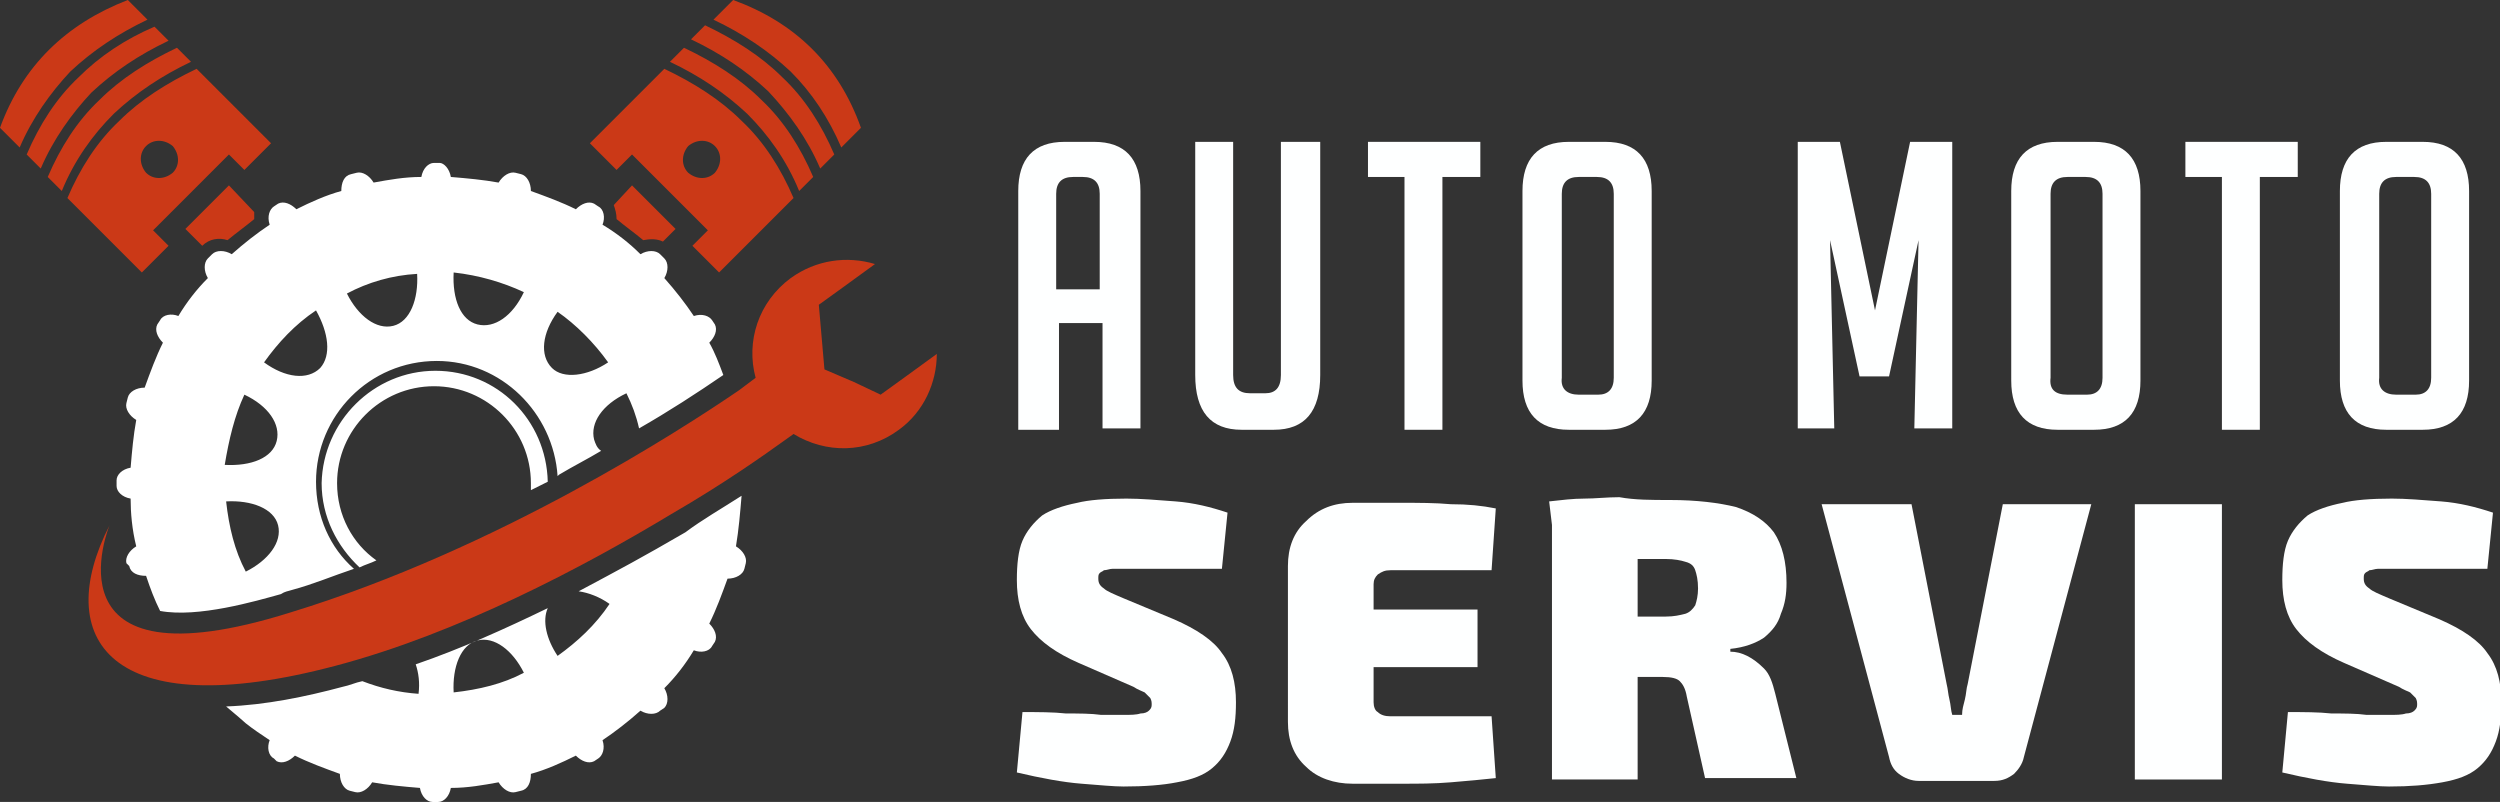 <?xml version="1.0" encoding="utf-8"?>
<!-- Generator: Adobe Illustrator 24.1.0, SVG Export Plug-In . SVG Version: 6.00 Build 0)  -->
<svg version="1.1" id="Layer_1" xmlns="http://www.w3.org/2000/svg" xmlns:xlink="http://www.w3.org/1999/xlink" x="0px" y="0px"
	 width="178px" height="57.1px" viewBox="0 0 178 57.1" style="enable-background:new 0 0 178 57.1;" xml:space="preserve">
<rect x="0" y="0" width="178" height="57.1" fill="#333333" stroke="none"/>
<style type="text/css">
	.st0{fill:#FEFFFF;}
	.st1{fill-rule:evenodd;clip-rule:evenodd;fill:#FFFFFF;}
	.st2{fill-rule:evenodd;clip-rule:evenodd;fill:#CB3917;}
</style>
<g>
	<path class="st0" d="M75.2,30.6h-2.7V13.6c0-2.3,1.1-3.5,3.3-3.5h2.1c2.2,0,3.3,1.2,3.3,3.5v16.9h-2.7v-7.5h-3.1V30.6z M78.3,20.6
		v-6.8c0-0.8-0.4-1.2-1.2-1.2h-0.7c-0.8,0-1.2,0.4-1.2,1.2v6.8H78.3z"/>
	<path class="st0" d="M94,10.1v16.6c0,2.6-1.1,3.9-3.3,3.9h-2.3c-2.2,0-3.3-1.3-3.3-3.9V10.1h2.7v16.6c0,0.9,0.4,1.3,1.2,1.3h1.1
		c0.7,0,1.1-0.4,1.1-1.3V10.1H94z"/>
	<path class="st0" d="M102.7,12.6v18h-2.7v-18h-2.6v-2.5h8v2.5H102.7z"/>
	<path class="st0" d="M111.7,30.6c-2.2,0-3.3-1.2-3.3-3.5V13.6c0-2.3,1.1-3.5,3.3-3.5h2.6c2.2,0,3.3,1.2,3.3,3.5v13.5
		c0,2.3-1.1,3.5-3.3,3.5H111.7z M112.4,28.1h1.4c0.7,0,1.1-0.4,1.1-1.2V13.8c0-0.8-0.4-1.2-1.2-1.2h-1.3c-0.8,0-1.2,0.4-1.2,1.2
		v13.1C111.1,27.7,111.6,28.1,112.4,28.1z"/>
	<path class="st0" d="M133.5,22.1l2.5-12h3v20.4h-2.7l0.3-13.4l-2.1,9.7h-2.1l-2.1-9.7l0.3,13.4H128V10.1h3L133.5,22.1z"/>
	<path class="st0" d="M146.5,30.6c-2.2,0-3.3-1.2-3.3-3.5V13.6c0-2.3,1.1-3.5,3.3-3.5h2.6c2.2,0,3.3,1.2,3.3,3.5v13.5
		c0,2.3-1.1,3.5-3.3,3.5H146.5z M147.2,28.1h1.4c0.7,0,1.1-0.4,1.1-1.2V13.8c0-0.8-0.4-1.2-1.2-1.2h-1.3c-0.8,0-1.2,0.4-1.2,1.2
		v13.1C145.9,27.7,146.3,28.1,147.2,28.1z"/>
	<path class="st0" d="M160.9,12.6v18h-2.7v-18h-2.6v-2.5h8v2.5H160.9z"/>
	<path class="st0" d="M169.9,30.6c-2.2,0-3.3-1.2-3.3-3.5V13.6c0-2.3,1.1-3.5,3.3-3.5h2.6c2.2,0,3.3,1.2,3.3,3.5v13.5
		c0,2.3-1.1,3.5-3.3,3.5H169.9z M170.6,28.1h1.4c0.7,0,1.1-0.4,1.1-1.2V13.8c0-0.8-0.4-1.2-1.2-1.2h-1.3c-0.8,0-1.2,0.4-1.2,1.2
		v13.1C169.3,27.7,169.8,28.1,170.6,28.1z"/>
	<path class="st0" d="M80.2,35.5c1,0,2.2,0.1,3.5,0.2c1.3,0.1,2.5,0.4,3.7,0.8l-0.4,4c-0.9,0-1.9,0-3.2,0c-1.3,0-2.5,0-3.7,0
		c-0.4,0-0.7,0-0.9,0c-0.2,0-0.4,0.1-0.6,0.1c-0.1,0.1-0.2,0.1-0.3,0.2c-0.1,0.1-0.1,0.2-0.1,0.4c0,0.3,0.1,0.5,0.4,0.7
		c0.2,0.2,0.7,0.4,1.4,0.7l3.6,1.5c1.6,0.7,2.8,1.5,3.4,2.4c0.7,0.9,1,2.1,1,3.5c0,1.1-0.1,2-0.4,2.8c-0.3,0.8-0.7,1.4-1.3,1.9
		c-0.6,0.5-1.4,0.8-2.5,1c-1,0.2-2.3,0.3-3.8,0.3c-0.7,0-1.7-0.1-3-0.2c-1.3-0.1-2.9-0.4-4.6-0.8l0.4-4.3c1.1,0,2.2,0,3.1,0.1
		c0.9,0,1.8,0,2.5,0.1c0.7,0,1.2,0,1.6,0c0.5,0,0.9,0,1.2-0.1c0.3,0,0.5-0.1,0.6-0.2c0.1-0.1,0.2-0.2,0.2-0.4c0-0.2,0-0.3-0.1-0.5
		c-0.1-0.1-0.2-0.2-0.4-0.4c-0.2-0.1-0.5-0.2-0.8-0.4l-3.9-1.7c-1.6-0.7-2.7-1.5-3.4-2.4c-0.7-0.9-1-2.1-1-3.5
		c0-1.1,0.1-2.1,0.4-2.8c0.3-0.7,0.8-1.3,1.4-1.8c0.6-0.4,1.5-0.7,2.5-0.9C77.5,35.6,78.7,35.5,80.2,35.5z"/>
	<path class="st0" d="M96.3,35.8c1.1,0,2.3,0,3.5,0c1.2,0,2.4,0,3.5,0.1c1.2,0,2.2,0.1,3.2,0.3l-0.3,4.4H99c-0.4,0-0.6,0.1-0.9,0.3
		c-0.2,0.2-0.3,0.4-0.3,0.7v8.4c0,0.3,0.1,0.6,0.3,0.7c0.2,0.2,0.5,0.3,0.9,0.3h7.2l0.3,4.4c-0.9,0.1-2,0.2-3.2,0.3
		c-1.2,0.1-2.3,0.1-3.5,0.1c-1.2,0-2.4,0-3.5,0c-1.3,0-2.5-0.4-3.3-1.2c-0.9-0.8-1.3-1.9-1.3-3.2V40.3c0-1.3,0.4-2.4,1.3-3.2
		C93.9,36.2,95,35.8,96.3,35.8z M92.2,43.4h13v4.1h-13V43.4z"/>
	<path class="st0" d="M118.9,35.6c1.9,0,3.5,0.2,4.7,0.5c1.2,0.4,2.1,1,2.7,1.8c0.6,0.9,0.9,2.1,0.9,3.6c0,0.8-0.1,1.5-0.4,2.2
		c-0.2,0.7-0.6,1.2-1.2,1.7c-0.6,0.4-1.4,0.7-2.4,0.8v0.2c0.4,0,0.8,0.1,1.2,0.3c0.4,0.2,0.8,0.5,1.2,0.9c0.4,0.4,0.6,1,0.8,1.8
		l1.5,6h-6.5l-1.3-5.8c-0.1-0.6-0.3-0.9-0.5-1.1c-0.2-0.2-0.6-0.3-1.2-0.3c-1.4,0-2.6,0-3.5,0c-0.9,0-1.7,0-2.3,0
		c-0.6,0-1.3,0-1.9-0.1l0.1-4.2h7.8c0.6,0,1-0.1,1.4-0.2c0.3-0.1,0.5-0.3,0.7-0.6c0.1-0.3,0.2-0.7,0.2-1.2c0-0.6-0.1-1-0.2-1.3
		c-0.1-0.3-0.3-0.5-0.7-0.6c-0.3-0.1-0.8-0.2-1.4-0.2c-2,0-3.6,0-5,0c-1.3,0-2.3,0.1-2.8,0.1l-0.5-4.2c0.9-0.1,1.7-0.2,2.5-0.2
		c0.8,0,1.6-0.1,2.5-0.1C116.4,35.6,117.6,35.6,118.9,35.6z M116.6,35.9v19.6h-6.1V35.9H116.6z"/>
	<path class="st0" d="M148.9,35.9l-4.8,18c-0.1,0.5-0.4,0.9-0.7,1.2c-0.4,0.3-0.8,0.5-1.4,0.5h-5.4c-0.5,0-1-0.2-1.4-0.5
		c-0.4-0.3-0.6-0.7-0.7-1.2l-4.8-18h6.4l2.5,12.8c0.1,0.4,0.1,0.7,0.2,1.1c0.1,0.4,0.1,0.8,0.2,1.1h0.7c0-0.4,0.1-0.7,0.2-1.1
		c0.1-0.4,0.1-0.8,0.2-1.1l2.5-12.8H148.9z"/>
	<path class="st0" d="M158.2,35.9v19.6H152V35.9H158.2z"/>
	<path class="st0" d="M170.3,35.5c1,0,2.2,0.1,3.5,0.2c1.3,0.1,2.5,0.4,3.7,0.8l-0.4,4c-0.9,0-1.9,0-3.2,0c-1.3,0-2.5,0-3.7,0
		c-0.4,0-0.7,0-0.9,0c-0.2,0-0.4,0.1-0.6,0.1c-0.1,0.1-0.2,0.1-0.3,0.2c-0.1,0.1-0.1,0.2-0.1,0.4c0,0.3,0.1,0.5,0.4,0.7
		c0.2,0.2,0.7,0.4,1.4,0.7l3.6,1.5c1.6,0.7,2.8,1.5,3.4,2.4c0.7,0.9,1,2.1,1,3.5c0,1.1-0.1,2-0.4,2.8c-0.3,0.8-0.7,1.4-1.3,1.9
		c-0.6,0.5-1.4,0.8-2.5,1s-2.3,0.3-3.8,0.3c-0.7,0-1.7-0.1-3-0.2c-1.3-0.1-2.9-0.4-4.6-0.8l0.4-4.3c1.1,0,2.2,0,3.1,0.1
		c0.9,0,1.8,0,2.5,0.1c0.7,0,1.2,0,1.6,0c0.5,0,0.9,0,1.2-0.1c0.3,0,0.5-0.1,0.6-0.2c0.1-0.1,0.2-0.2,0.2-0.4c0-0.2,0-0.3-0.1-0.5
		c-0.1-0.1-0.2-0.2-0.4-0.4c-0.2-0.1-0.5-0.2-0.8-0.4l-3.9-1.7c-1.6-0.7-2.7-1.5-3.4-2.4c-0.7-0.9-1-2.1-1-3.5
		c0-1.1,0.1-2.1,0.4-2.8c0.3-0.7,0.8-1.3,1.4-1.8c0.6-0.4,1.5-0.7,2.5-0.9C167.6,35.6,168.8,35.5,170.3,35.5z"/>
</g>
<g>
	<path class="st1" d="M32.1,12.6c1.2,0.1,2.3,0.2,3.4,0.4c0.3-0.5,0.8-0.8,1.2-0.7l0.4,0.1c0.4,0.1,0.7,0.6,0.7,1.2
		c1.1,0.4,2.2,0.8,3.2,1.3c0.4-0.4,0.9-0.6,1.3-0.4l0.3,0.2c0.4,0.2,0.5,0.8,0.3,1.3c1,0.6,1.9,1.3,2.7,2.1c0.5-0.3,1.1-0.3,1.4,0
		l0.3,0.3c0.3,0.3,0.3,0.9,0,1.4c0.8,0.9,1.5,1.8,2.1,2.7c0.6-0.2,1.1,0,1.3,0.3l0.2,0.3c0.2,0.4,0,0.9-0.4,1.3
		c0.4,0.7,0.7,1.5,1,2.3c-1.9,1.3-3.9,2.6-6,3.8c-0.2-0.9-0.5-1.7-0.9-2.5c-1.7,0.8-2.6,2.1-2.3,3.3c0.1,0.3,0.2,0.6,0.5,0.8
		c-1,0.6-2,1.1-3,1.7l-0.1,0.1c-0.3-4.5-4-8.2-8.6-8.2c-4.8,0-8.6,3.9-8.6,8.6c0,2.5,1,4.7,2.7,6.2c-1.5,0.5-2.9,1.1-4.4,1.5
		c-0.3,0.1-0.5,0.1-0.8,0.3c-1.8,0.5-5.9,1.7-8.6,1.2c-0.4-0.8-0.7-1.6-1-2.5c-0.6,0-1.1-0.2-1.2-0.7L9,40.1
		c-0.1-0.4,0.2-0.9,0.7-1.2c-0.3-1.2-0.4-2.4-0.4-3.4c-0.6-0.1-1-0.5-1-0.9v-0.4c0-0.4,0.4-0.8,1-0.9c0.1-1.2,0.2-2.3,0.4-3.4
		c-0.5-0.3-0.8-0.8-0.7-1.2l0.1-0.4c0.1-0.4,0.6-0.7,1.2-0.7c0.4-1.1,0.8-2.2,1.3-3.2c-0.4-0.4-0.6-0.9-0.4-1.3l0.2-0.3
		c0.2-0.4,0.8-0.5,1.3-0.3c0.6-1,1.3-1.9,2.1-2.7c-0.3-0.5-0.3-1.1,0-1.4l0.3-0.3c0.3-0.3,0.9-0.3,1.4,0c0.9-0.8,1.8-1.5,2.7-2.1
		c-0.2-0.6,0-1.1,0.3-1.3l0.3-0.2c0.4-0.2,0.9,0,1.3,0.4c1-0.5,2.1-1,3.2-1.3c0-0.6,0.2-1.1,0.7-1.2l0.4-0.1
		c0.4-0.1,0.9,0.2,1.2,0.7c1.1-0.2,2.2-0.4,3.4-0.4c0.1-0.6,0.5-1,0.9-1h0.4C31.6,11.6,32,12,32.1,12.6L32.1,12.6z M52.8,35.3
		c-0.1,1.2-0.2,2.4-0.4,3.6c0.5,0.3,0.8,0.8,0.7,1.2l-0.1,0.4c-0.1,0.4-0.6,0.7-1.2,0.7c-0.4,1.1-0.8,2.2-1.3,3.2
		c0.4,0.4,0.6,0.9,0.4,1.3l-0.2,0.3c-0.2,0.4-0.8,0.5-1.3,0.3c-0.6,1-1.3,1.9-2.1,2.7c0.3,0.5,0.3,1.1,0,1.4L47,50.6
		c-0.3,0.3-0.9,0.3-1.4,0c-0.9,0.8-1.8,1.5-2.7,2.1c0.2,0.6,0,1.1-0.3,1.3l-0.3,0.2c-0.4,0.2-0.9,0-1.3-0.4c-1,0.5-2.1,1-3.2,1.3
		c0,0.6-0.2,1.1-0.7,1.2l-0.4,0.1c-0.4,0.1-0.9-0.2-1.2-0.7c-1.1,0.2-2.2,0.4-3.4,0.4c-0.1,0.6-0.5,1-0.9,1h-0.4
		c-0.4,0-0.8-0.4-0.9-1c-1.2-0.1-2.3-0.2-3.4-0.4c-0.3,0.5-0.8,0.8-1.2,0.7l-0.4-0.1c-0.4-0.1-0.7-0.6-0.7-1.2
		c-1.1-0.4-2.2-0.8-3.2-1.3c-0.4,0.4-0.9,0.6-1.3,0.4L19.5,54c-0.4-0.2-0.5-0.8-0.3-1.3c-0.6-0.4-1.2-0.8-1.7-1.2
		c-0.1-0.1-0.8-0.7-1.4-1.2c2.8-0.1,5.7-0.7,8.3-1.4c0.5-0.1,0.9-0.3,1.4-0.4c1.3,0.5,2.6,0.8,4,0.9c0.1-0.8,0-1.5-0.2-2.1
		c3.2-1.1,6.3-2.5,9.4-4c-0.4,0.9-0.1,2.2,0.7,3.4c1.4-1,2.7-2.2,3.7-3.7c-0.7-0.5-1.5-0.8-2.2-0.9c3-1.6,4.5-2.4,7.6-4.2
		C50,37,51.4,36.2,52.8,35.3L52.8,35.3z M31,26.4c4.4,0,7.9,3.5,8,7.9c-0.4,0.2-0.8,0.4-1.2,0.6c0-0.2,0-0.3,0-0.5
		c0-3.8-3.1-6.9-6.9-6.9c-3.8,0-6.9,3.1-6.9,6.9c0,2.3,1.1,4.3,2.8,5.5c-0.4,0.2-0.8,0.3-1.2,0.5c-1.6-1.5-2.7-3.6-2.7-6
		C23,30,26.6,26.4,31,26.4L31,26.4z M22.8,26.2c-0.9,0.9-2.5,0.7-4-0.4c1-1.4,2.2-2.7,3.7-3.7C23.4,23.7,23.6,25.3,22.8,26.2
		L22.8,26.2z M17.4,28.1c1.7,0.8,2.6,2.1,2.3,3.3c-0.3,1.2-1.8,1.8-3.7,1.7C16.3,31.3,16.7,29.6,17.4,28.1L17.4,28.1z M16.1,35.7
		c1.8-0.1,3.4,0.5,3.7,1.7c0.3,1.2-0.7,2.5-2.3,3.3C16.7,39.2,16.3,37.5,16.1,35.7L16.1,35.7z M32.3,49.3c-0.1-1.8,0.5-3.4,1.7-3.7
		c1.2-0.3,2.5,0.7,3.3,2.3C35.8,48.7,34.1,49.1,32.3,49.3L32.3,49.3z M43.3,25.8c-1.5,1-3.2,1.2-4,0.4c-0.9-0.9-0.7-2.5,0.4-4
		C41,23.1,42.3,24.4,43.3,25.8L43.3,25.8z M37.3,20.8c-0.8,1.7-2.1,2.6-3.3,2.3c-1.2-0.3-1.8-1.8-1.7-3.7
		C34.1,19.6,35.8,20.1,37.3,20.8L37.3,20.8z M29.7,19.5c0.1,1.8-0.5,3.4-1.7,3.7c-1.2,0.3-2.5-0.7-3.3-2.3
		C26.2,20.1,27.9,19.6,29.7,19.5L29.7,19.5z"/>
	<path class="st2" d="M42,10.2l1.9,1.9l1.1-1.1l5.4,5.4l-1.1,1.1l1.9,1.9l5.3-5.3c-0.9-2.1-2.1-4-3.7-5.5c-1.5-1.5-3.4-2.7-5.5-3.7
		L42,10.2L42,10.2z M45,13.2l3.1,3.1l-0.9,0.9c-0.4-0.2-0.9-0.2-1.4-0.1c-0.6-0.5-1.3-1-1.9-1.5c0-0.4-0.1-0.7-0.2-1L45,13.2
		L45,13.2z M50.9,10.4c0.5,0.5,0.5,1.3,0,1.9c-0.5,0.5-1.3,0.5-1.9,0c-0.5-0.5-0.5-1.3,0-1.9C49.6,9.9,50.4,9.9,50.9,10.4L50.9,10.4
		z M56.9,13.6l1-1c-0.9-2.1-2.1-4-3.7-5.5c-1.5-1.5-3.4-2.7-5.5-3.7l-1,1c2.1,1,3.9,2.2,5.5,3.7C54.7,9.6,56,11.4,56.9,13.6
		L56.9,13.6z M58.4,12l1-1c-0.9-2.1-2.1-4-3.7-5.5c-1.5-1.5-3.4-2.7-5.5-3.7l-1,1c2.1,1,3.9,2.2,5.5,3.7C56.2,8.1,57.5,9.9,58.4,12
		L58.4,12z M59.9,10.5l1.4-1.4c-1.6-4.5-4.7-7.5-9.1-9.1l-1.4,1.4c2.1,1,3.9,2.2,5.5,3.7C57.8,6.6,59,8.4,59.9,10.5L59.9,10.5z"/>
	<path class="st2" d="M19.3,10.2l-1.9,1.9l-1.1-1.1l-5.4,5.4l1.1,1.1l-1.9,1.9l-5.3-5.3c0.9-2.1,2.1-4,3.7-5.5
		c1.5-1.5,3.4-2.7,5.5-3.7L19.3,10.2L19.3,10.2z M16.3,13.2l-3.1,3.1l1.2,1.2c0.5-0.5,1.2-0.6,1.8-0.4c0.6-0.5,1.3-1,1.9-1.5
		c0-0.2,0-0.4,0-0.5L16.3,13.2L16.3,13.2z M10.4,10.4c-0.5,0.5-0.5,1.3,0,1.9c0.5,0.5,1.3,0.5,1.9,0c0.5-0.5,0.5-1.3,0-1.9
		C11.7,9.9,10.9,9.9,10.4,10.4L10.4,10.4z M4.4,13.6l-1-1c0.9-2.1,2.1-4,3.7-5.5c1.5-1.5,3.4-2.7,5.5-3.7l1,1
		c-2.1,1-3.9,2.2-5.5,3.7C6.6,9.6,5.3,11.4,4.4,13.6L4.4,13.6z M2.9,12l-1-1c0.9-2.1,2.1-4,3.7-5.5C7.1,4,8.9,2.8,11,1.9l1,1
		c-2.1,1-3.9,2.2-5.5,3.7C5.1,8.1,3.8,9.9,2.9,12L2.9,12z M1.4,10.5L0,9.1C1.6,4.7,4.7,1.7,9.1,0l1.4,1.4c-2.1,1-3.9,2.2-5.5,3.7
		C3.6,6.6,2.3,8.4,1.4,10.5L1.4,10.5z"/>
	<path class="st2" d="M60.8,27.2l-2.1-0.9l-0.2-2.3l-0.2-2.3l1.8-1.3l2.2-1.6c-2-0.6-4.2-0.3-6,1c-2.3,1.7-3.2,4.5-2.5,7.1l-1.2,0.9
		l0,0c-4.1,2.8-17.2,11.3-31.9,15.8C2.9,49.2,7.8,37.4,7.8,37.4c-4.1,8-0.1,14.3,16.1,10c8.7-2.3,17.6-7,23.9-10.8
		c3.8-2.2,6.6-4.2,8-5.2l0.7-0.5c0,0,0,0,0,0c2.3,1.4,5.2,1.4,7.5-0.3c1.8-1.3,2.7-3.4,2.7-5.4l-2.2,1.6l-1.8,1.3L60.8,27.2
		L60.8,27.2z"/>
</g>
</svg>
